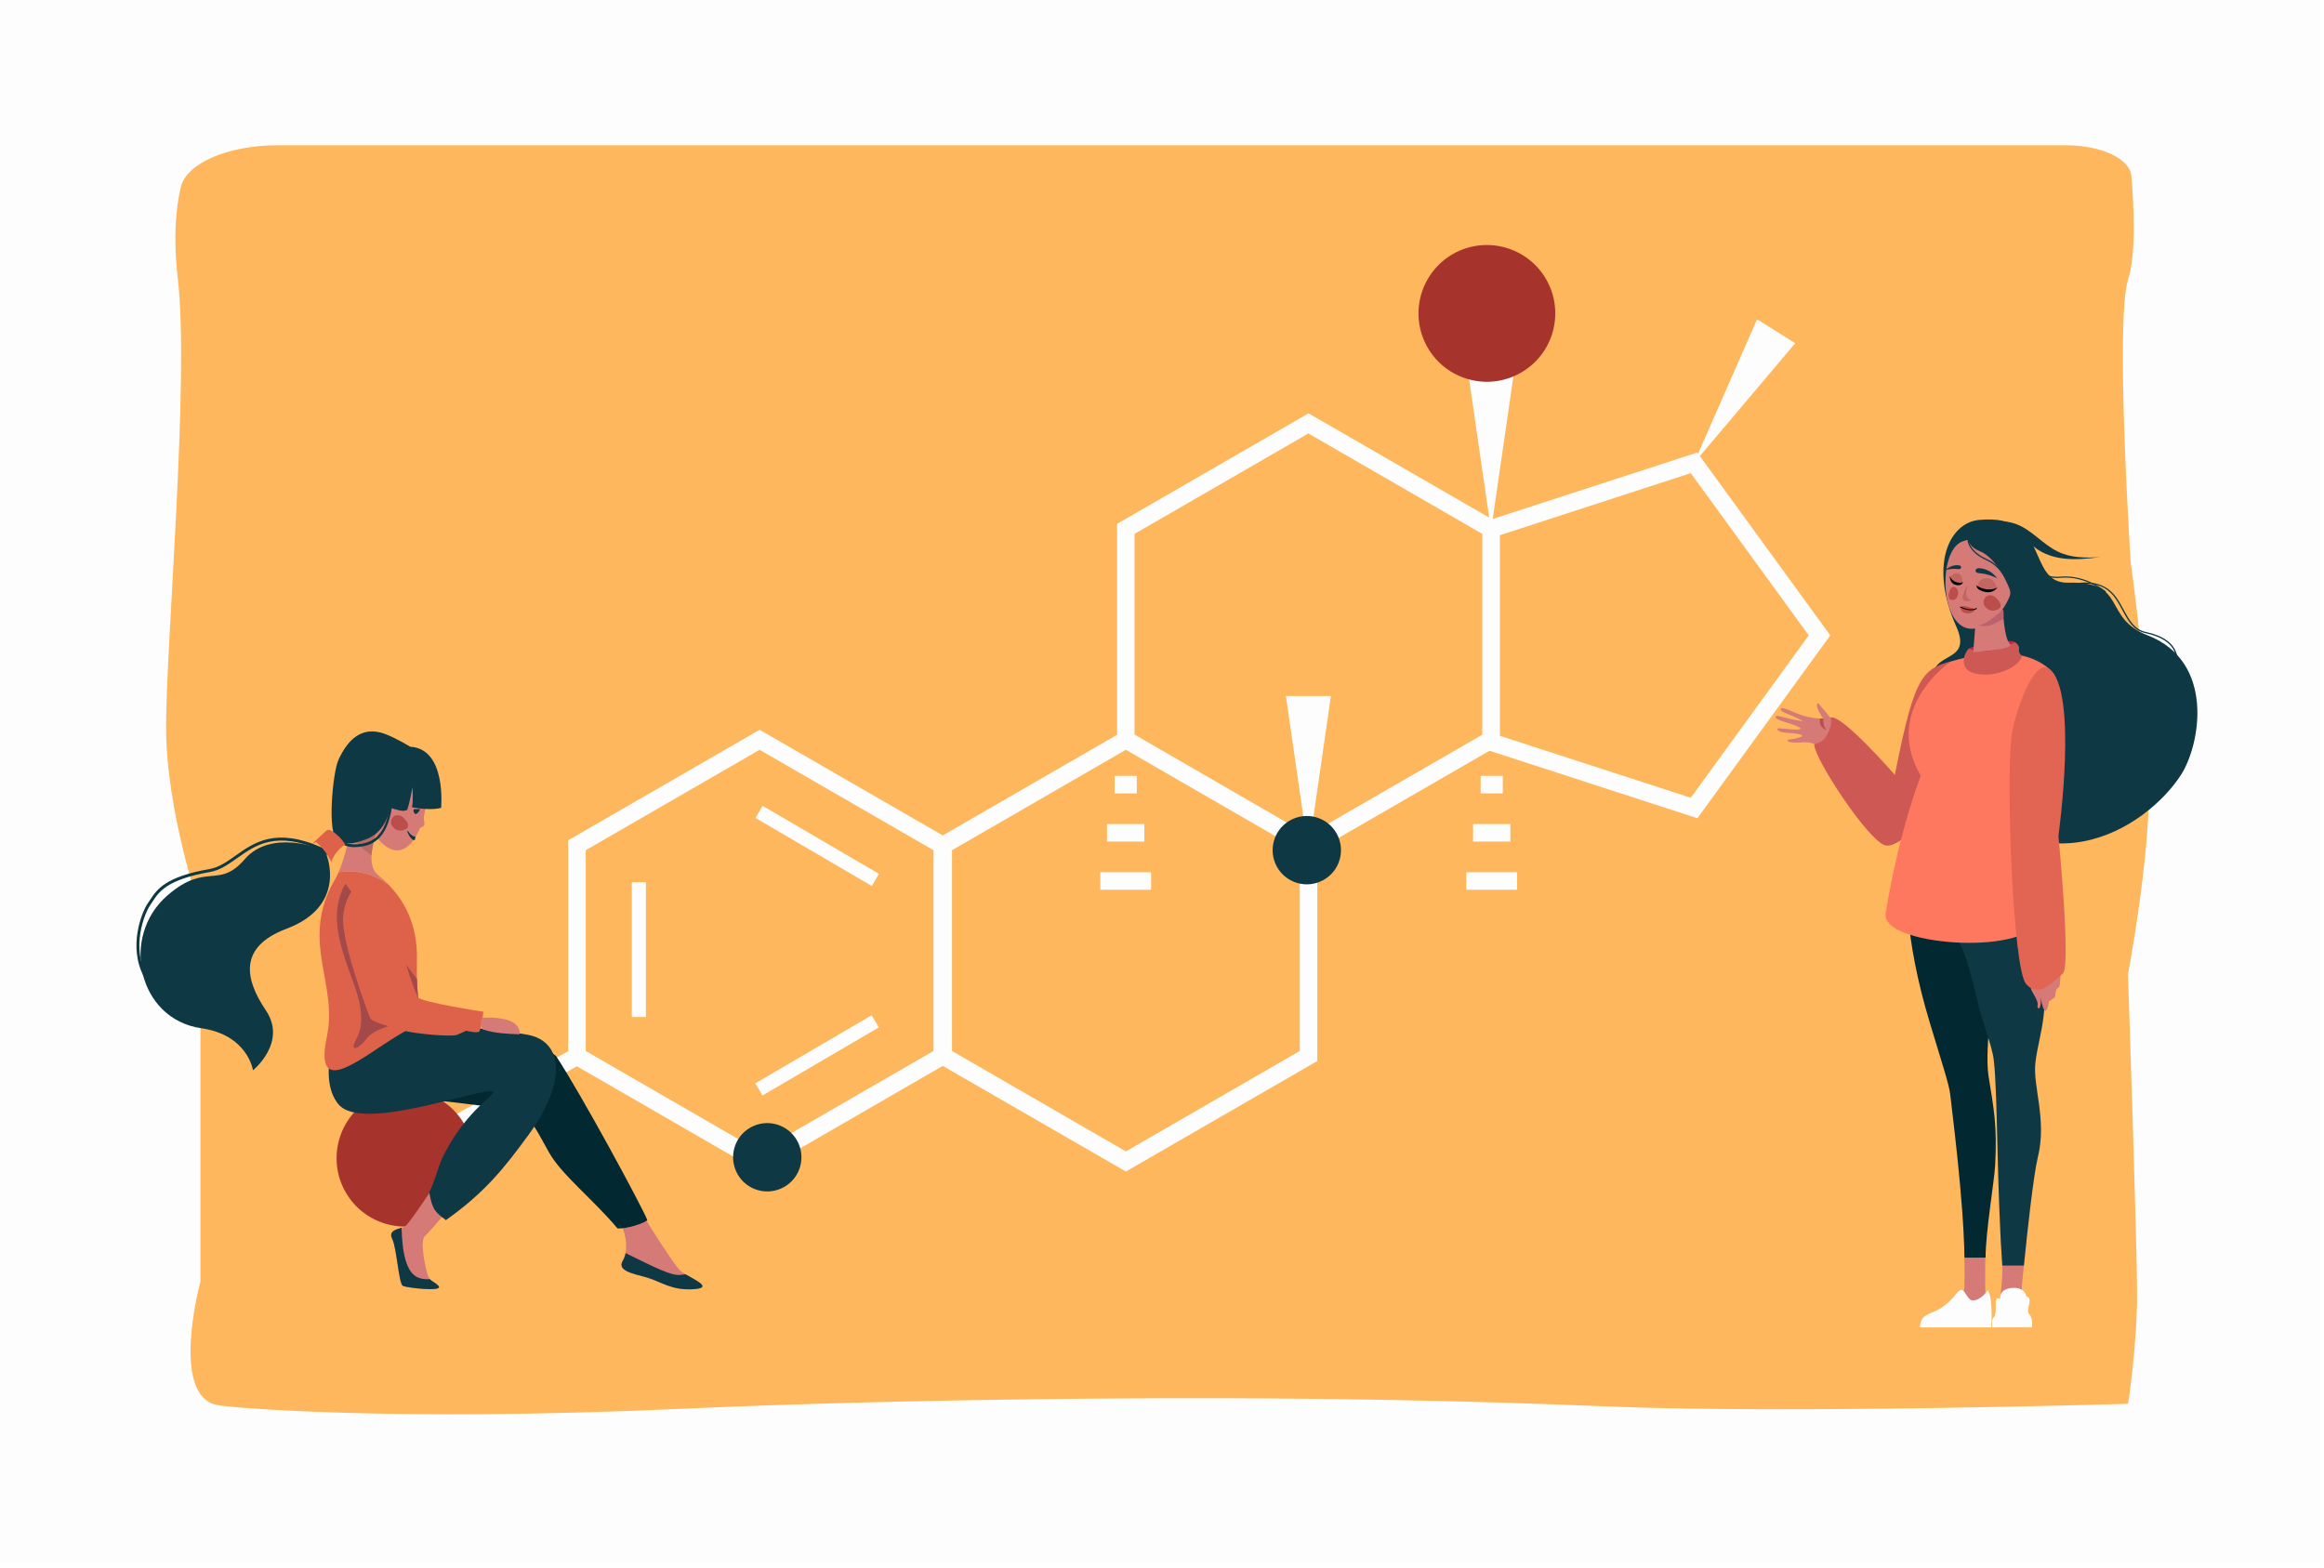 <?xml version="1.0" encoding="utf-8"?>
<!-- Generator: Adobe Illustrator 23.0.6, SVG Export Plug-In . SVG Version: 6.00 Build 0)  -->
<svg version="1.1" id="Layer_1" xmlns="http://www.w3.org/2000/svg" xmlns:xlink="http://www.w3.org/1999/xlink" x="0px" y="0px"
	 viewBox="0 0 1962 1323.9" style="enable-background:new 0 0 1962 1323.9;" xml:space="preserve">
<style type="text/css">
	.st0{fill:#FDFDFD;}
	.st1{fill:#FEB75C;}
	.st2{fill:#A7342C;}
	.st3{fill:#D57A76;}
	.st4{fill:#022831;}
	.st5{fill:#0E3944;}
	.st6{fill:#DE6249;}
	.st7{fill:#A34949;}
	.st8{fill:#B86B65;}
	.st9{fill-rule:evenodd;clip-rule:evenodd;fill:#C16661;}
	.st10{fill:#F8951D;}
	.st11{fill:#BA4E4A;}
	.st12{fill:none;stroke:#010101;stroke-width:0.818;stroke-linecap:round;stroke-linejoin:round;stroke-miterlimit:10;}
	.st13{fill:#C16661;}
	.st14{fill-rule:evenodd;clip-rule:evenodd;fill:#0E3944;}
	.st15{fill:#010101;}
	.st16{fill:#CD5854;}
	.st17{fill:#B72E48;}
	.st18{fill:#FD785E;}
	.st19{fill:#E26554;}
	.st20{fill:#BC626E;}
</style>
<rect x="0.5" y="-1.1" class="st0" width="1957.9" height="1321.1"/>
<g>
	<path class="st1" d="M1796.6,1185.3c0,0-284.3,8.7-440.6,2.2c-115.5-4.9-244.6-7.3-373.1-6.9c-143.7,0.4-287.6,3.5-412,9.1
		c-235.8,10.6-374.9-0.8-387.5-3.3c-40.4-8-14.2-104.3-14.2-104.3V769c0,0-29-83.8-29-155.2s19.9-293.3,9.9-378.8
		c-4-34.7-1.6-59.7,2.6-77.2c4.9-20,39.7-35.1,81.1-35.1h1510.5c29.5,0,53.7,11.3,55,25.6c2.3,26.2,4.2,66.1-2.8,88.2
		c-10.9,34.8,2.3,238.1,2.3,238.1s15.8,112.8,15.8,183.8s-18.1,164.1-18.1,164.1s7.7,227.7,7.7,270.1
		C1804.3,1135,1796.6,1185.3,1796.6,1185.3z"/>
</g>
<g>
	<path class="st0" d="M1435.1,385.1l80.5-95.3l-16.1-10.1h0l-16.1-10.1l-49.8,113.4l-0.7-0.9l-172.7,56.1l17.6-121.3h-19l0,0h-19
		l17.4,120.1L1104.7,349l-161.6,93.3v178.1l-147.2,85l-154.6-89.2l-161.6,93.3v178l-98.1,55.3l7.2,12.8l98.2-55.3l154.3,89.1
		L795.9,900l154.6,89.2l161.6-93.3V717.9l145.4-84l175.5,57l112.2-154.4L1435.1,385.1z M788.1,887.4l-146.8,84.8l-146.8-84.8V717.9
		l146.8-84.8l146.8,84.8L788.1,887.4z M1097.3,887.4l-146.8,84.8l-146.8-84.8V717.9l146.8-84.8l73.4,42.4l73.4,42.4V887.4z
		 M1251.5,620.3l-144.7,83.5l16.8-116.1h-19l0,0h-19l16.8,116.1l-125.3-72.4l-19.3-11.2V450.8l146.8-84.8l146.8,84.8V620.3z
		 M1427.4,673.6l-161.1-52.3l0-169.4l161.1-52.4l99.6,137L1427.4,673.6z"/>
	<rect x="533.4" y="744.9" class="st0" width="11.9" height="113.8"/>
	
		<rect x="633.1" y="884.9" transform="matrix(0.863 -0.505 0.505 0.863 -355.552 470.758)" class="st0" width="113.8" height="11.9"/>
	
		<rect x="684.1" y="657.5" transform="matrix(0.505 -0.863 0.863 0.505 -275.082 948.989)" class="st0" width="11.9" height="113.8"/>
	<rect x="928.9" y="736.5" class="st0" width="42.9" height="14.8"/>
	<rect x="934.6" y="695.8" class="st0" width="31.5" height="14.8"/>
	<rect x="941" y="655.1" class="st0" width="18.7" height="14.8"/>
	<rect x="1237.9" y="736.5" class="st0" width="42.9" height="14.8"/>
	<rect x="1243.6" y="695.8" class="st0" width="31.5" height="14.8"/>
	<rect x="1250" y="655.1" class="st0" width="18.7" height="14.8"/>
</g>
<path class="st2" d="M392.2,949.6c15.6,27.8,5.8,63-22,78.6c-27.8,15.7-63,5.8-78.6-21.9c-15.7-27.8-5.8-63,21.9-78.7
	C341.3,912,376.5,921.8,392.2,949.6z"/>
<path class="st2" d="M1305.6,236.3c15.6,27.8,5.8,63-22,78.6c-27.8,15.7-63,5.8-78.6-21.9c-15.7-27.8-5.8-63,21.9-78.7
	C1254.7,198.7,1289.9,208.5,1305.6,236.3z"/>
<path class="st3" d="M311.6,674.2c-4.8,19.2,6.9,39,19.7,43.2c9.8,3.2,18-5.7,23.1-17.8c0.6-1.4,3.2-1.4,3.7-2.9
	c0.9-2.5-0.9-4.6-0.2-7.5c4.8-19.2-1.8-38.2-14.6-42.4C330.6,642.8,316.3,655,311.6,674.2z"/>
<path class="st3" d="M376.5,986c0,0-30.6,47.6-34.8,49.7c-4.1,2.1-14.5,2.6-10.6,10.3c3.9,7.8,5.4,38.3,9.1,39.8
	c3.6,1.6,34.7,5.2,30,0c-4.7-5.2-7.5-2.6-9.9-11.9c-2.3-9.3-5.7-26.9-1.3-30.5c4.4-3.6,31.3-36.2,31.3-36.2L376.5,986z"/>
<path class="st3" d="M530.7,1006.4c0,0,37.2,61.4,44.1,66.9c6.9,5.5,29.7,13.8,11,15.2c-18.6,1.4-27.6-6.2-39.3-9.7
	s-26.2-5.5-20.7-14.5c5.5-9,3.2-28.5-8.7-41C505.3,1011,530.7,1006.4,530.7,1006.4z"/>
<path class="st4" d="M340.6,864c0,0,92.2-2.4,128.8,27.6c21.4,32.4,73.1,128.1,77.1,138.6c-2.8,2.8-18.3,7.7-25.2,7
	c-20.3-24.3-47.2-45.2-57.9-64.3c-13.2-23.5-17.2-35.2-38.6-37.2c-21.4-2.1-69.7-9-84.2-9C326.1,926.8,340.6,864,340.6,864z"/>
<path class="st5" d="M288.1,857.7l53.6,9.3c0,0,71.2,0.7,103.8,6.7c29.6,5.5,34,39.2,0,85.5c-19.3,26.3-35.6,47.3-69,71
	c-8.5-6.2-11.7-8.6-14.1-23.6c2.4-3.3,8.7-24,10.6-28.1c18.5-38.6,43.1-52.6,43.5-56.4c-4.1-6.7-109.6,35.1-130.6,10.5
	C265.8,909.1,288.1,857.7,288.1,857.7z"/>
<path class="st6" d="M285.9,736.4c14.1-2,28.5,0.7,41.9,10.4c11.8,12,25,31.7,24.2,64.3c-1,41.4,6.4,44-1.4,55.4
	c-32.4,13.4-87.7,70.8-74.7,9.2c9.4-44.6-20.7-77.8,3.6-127.2C281.6,744.5,284.1,740.6,285.9,736.4z"/>
<path class="st7" d="M352,826.7c0.6,21.6,3.7,27.9,1.3,34.7c-13.2,1.3-37.3,6.6-43.4,15.1c-6.9,9.7-13.8,11-10.6,3.9
	c3.2-7.1,11.7-17.2-1.4-52c-13.1-34.7-19.3-58.2-6.4-82.3L352,826.7z"/>
<path class="st3" d="M285.9,736.4c8.7-20.6,10.8-43.7,10.8-43.7l22.8,6.7c0,0-12.9,29-0.5,39.3c2.6,2.2,5.7,4.9,8.9,8.1
	C314.3,737.1,300,734.4,285.9,736.4z"/>
<path class="st8" d="M296,698.1c1.3-1.2,3-2.7,4.8-4.3l18.6,5.5c0,0,0,0.1,0,0.1c-0.4,1-5.2,12.1-5.8,22.7
	c-5.5-3.4-11.6-8.8-18.5-18.4C295.5,701.6,295.8,699.7,296,698.1z"/>
<path class="st5" d="M528.2,1058.1c24.7,12.1,38,19,45.9,18.4c1.9-0.2,3.4-0.3,4.7-0.5c8.8,5.2,22.9,11.4,7.1,12.5
	c-18.6,1.4-27.6-6.2-39.3-9.7c-11.7-3.4-26.2-5.5-20.7-14.5C526.9,1062.6,527.7,1060.5,528.2,1058.1z"/>
<path class="st5" d="M339,1036.6c0.6,19.6,3.3,39,15.3,42.6c3.2,1,6.1,1.1,8.6,0.8c1.9,2.3,4.2,2.4,7.3,5.8c4.7,5.2-26.4,1.6-30,0
	c-3.6-1.6-5.2-32.1-9.1-39.8C327.9,1039.6,334.3,1038.1,339,1036.6z"/>
<path class="st6" d="M310.6,744.7c15.5,0.5,19.4,15.4,24.3,39.3c4.8,23.9,15.5,54,18,58.1s55.2,12.2,55.2,12.2s-1.8,15.4-3.7,16.8
	c-2,1.4-10.9-0.8-10.9-0.8s-4.2,2.1-8.1,3.6c-3.9,1.5-33.3-0.5-46.4-4.1c-13.1-3.6-25-7.4-26.3-9.8c-1.3-2.4-25.2-66.1-23-86.6
	C291.9,753.1,302.7,744.5,310.6,744.7z"/>
<path class="st5" d="M346.3,630.5c30.9,1.7,26.1,51.6,26.1,51.6s-7.8,2.7-24.6-0.5c1.3-5.7,0.4-16.8,0.4-16.8s-2,11.9-4.4,19
	c-3.6,1.9-7.6,0.2-14.4-1.7c-3.5,16.9-13.4,24.1-20.2,26.5c-7.5,2.7-15.5,5.9-24.3,0.8c-8.9-5.1-4-57,0.7-67.5
	c7.1-15.7,18.8-29.7,39.2-22.3C335,623.5,346.3,630.5,346.3,630.5z"/>
<path class="st5" d="M291.7,699.3l-16,22.6c0,0,17.7,42.9-33.8,62.3c-40.4,15.2-35.6,42-17.4,69c18.2,27-10.9,50.5-10.9,50.5
	s-4.4-29.9-43.7-35.5c-53.5-7.7-68.6-77.3-28.7-112c33-28.8,43.1-4.9,65.5-30.8c22.4-25.8,64.6-8.4,64.6-8.4l15.5-21.9L291.7,699.3z
	"/>
<g>
	<path class="st5" d="M123,826.2c0.2,0,0.4,0,0.6-0.2c0.6-0.3,0.8-1.1,0.5-1.7c-13.5-23.9-2.5-52.8,3.1-60.6
		c0.6-0.8,1.1-1.7,1.7-2.6c5.4-8.2,12.2-18.5,48.3-24.8c8.6-1.5,15.6-6.5,23.1-11.8c15.4-10.9,32.8-23.4,70.7-6.5
		c0.6,0.3,1.4,0,1.7-0.6c0.3-0.6,0-1.4-0.6-1.6c-39.2-17.5-57.3-4.6-73.3,6.7c-7.2,5.1-13.9,9.9-22,11.3
		c-37.2,6.5-44.3,17.2-50,25.9c-0.6,0.9-1.1,1.7-1.7,2.5c-3.3,4.7-7.4,14.5-9.1,25.7c-1.5,9.7-1.6,24.1,5.9,37.5
		C122.1,825.9,122.5,826.2,123,826.2z"/>
</g>
<g>
	<path class="st5" d="M299.3,715.3c2,0,4.2-0.2,6.5-0.6c10.8-1.8,25.2-8.9,26.4-48.3c0-0.6-0.4-1.2-1-1.2c-0.6,0-1,0.5-1,1.1
		c-0.5,16.3-3.3,28.4-8.4,35.9c-3.9,5.7-9.1,8.9-16.2,10.2c-10.1,1.7-16.7-0.4-19.8-6.4c-0.3-0.5-0.9-0.7-1.4-0.4
		c-0.5,0.3-0.6,1-0.3,1.6C286.8,712.6,292,715.3,299.3,715.3z"/>
</g>
<path class="st5" d="M1841.5,653.9c16.2-25.5,28.7-95.4-28.5-117.5c-38.5-14.9-16.4-45.7-66.8-44.4c-36.1,0.9-14.2-58.8-75.4-53
	c-25.2,2.4-42.4,38.1-19.2,90.1c16.4,36.7-34.9,15.4-14.9,59.7c13.6,30.2-21.8,33-4.3,56.7C1719.1,763.3,1813.4,698,1841.5,653.9z"
	/>
<path class="st9" d="M1742.9,555.2c5.3,17.7,8.1,40.3,7.7,51.2c-0.2,6-2.6,16.4-4.9,27.3l-21.2-28.4l3-26.1l-13.4-26.9L1742.9,555.2
	z"/>
<path class="st10" d="M1651,495.9c-0.1,0.1-0.3,0.1-0.4,0.2C1650.7,496,1650.9,496,1651,495.9z"/>
<path class="st10" d="M1651.6,497.4C1651.6,497.4,1651.6,497.4,1651.6,497.4C1651.6,497.4,1651.6,497.4,1651.6,497.4z"/>
<path class="st10" d="M1663,494.5c0-0.1,0-0.1,0-0.2C1663,494.4,1663,494.5,1663,494.5z"/>
<path class="st5" d="M1777.3,500.3l0.7-0.8c-0.2-0.1-16.7-14.6-38.6-12.6c-11.1,1-19.9-4.5-25.4-9.4c-5.9-5.3-9.2-10.9-9.2-11
	l-0.9,0.5c0.1,0.2,13.5,23,35.6,20.9C1760.9,485.9,1777.1,500.1,1777.3,500.3z"/>
<path class="st5" d="M1810.6,609.1c1.4-1.4,33.7-33.9,27.1-56.8c-2.7-9.3-11.5-15.6-26.1-18.7c-9.8-2.1-14.1-10.2-18.7-18.7
	c-7.6-14.2-16.3-30.4-53.7-19.5l0.3,1c36.6-10.6,44.6,4.5,52.4,19c4.7,8.8,9.1,17,19.4,19.2c14.2,3.1,22.8,9.1,25.3,18
	c3.4,11.6-4.1,26.1-10.9,36.2c-7.5,11-15.8,19.4-15.9,19.5L1810.6,609.1z"/>
<path class="st3" d="M1693.3,463.5c0,0-16.1-14.5-36.9-6.2c-20.9,8.3-18.7,74.8,8.8,73.6C1692.8,529.6,1712.6,480.6,1693.3,463.5z"
	/>
<path class="st5" d="M1661,445.5c0,0-4,14.2,10,19.7c15.1,5.9,25.1,29.6,26.9,36.1C1699.7,507.8,1719.1,451,1661,445.5z"/>
<path class="st5" d="M1695.8,492.3l0.9-0.6c-8.9-14.7-14.6-17.4-20-20c-1.7-0.8-3.6-1.7-5.4-3c-12.4-8.4-9-17.8-9-17.9l-1-0.4
	c0,0.1-3.7,10.3,9.4,19.2c1.9,1.3,3.8,2.2,5.6,3.1C1681.5,475.2,1687,477.8,1695.8,492.3z"/>
<path class="st11" d="M1667.4,514.2c0,0-11-4.2-11.6-1.6C1655.8,512.6,1659.8,516.5,1667.4,514.2z"/>
<path class="st11" d="M1667.9,514.1c0,0-2.2,5.4-9.3,3.4c0,0-4.9-1.8-2.5-5.2l5.8,0.9C1661.9,513.2,1665.7,515.4,1667.9,514.1z"/>
<path class="st12" d="M1668.5,513.8c0,0-4.3,3.1-13.4-1.2"/>
<g>
	<path class="st5" d="M1686.4,488.9c-3.2-5.1-8.8-8.6-14.8-9.1c-0.8-0.1-1.7-0.1-2.4,0.2c-0.8,0.3-1.4,1.1-1.4,1.9
		c0,0.8,0.7,1.4,1.4,1.7c0.7,0.3,1.5,0.4,2.3,0.4c5.2,0.5,10.3,2,14.9,4.5"/>
</g>
<g>
	<path class="st5" d="M1642.1,481.7c3.1-3.2,7.5-4.9,11.5-4.4c0.5,0.1,1.1,0.2,1.5,0.5s0.7,1,0.5,1.6c-0.2,0.6-0.7,0.9-1.2,1.1
		c-0.5,0.1-1.1,0-1.6,0c-3.5-0.5-7.1-0.1-10.6,1"/>
</g>
<g>
	<path class="st13" d="M1660.1,495.1c-0.9,2.4-1.8,4.8-2.7,7.1c-0.4,0.9-0.7,1.9-0.5,2.9c0.3,1.4,1.7,2.3,3.1,2.5
		c1.4,0.2,2.8-0.2,4.2-0.6c-1.6-0.5-3-1.7-3.7-3.2c-1.2-2.6-0.4-5.8,0.4-8.6"/>
</g>
<g>
	<path class="st14" d="M1697,493.5c1.2,23.9-3.7,47.9-2.3,71.8c1.6,27.8,11.4,54.5,21.1,80.6c7.1,19.1,15.1,45.7,31.5,57.7
		c4.2,3.1,10.5,2.6,15.6,3.4c10.6,1.7,19.6-7,27.7-14.1c21.8-19.3,29.5-51,25.4-79.8c-4.1-28.8-18.7-55.1-35.5-78.8
		c-8.3-11.7-17.9-23.4-31.3-28.5c-16.4-6.3-38.2-2.9-48.4-17.2"/>
</g>
<g>
	<path class="st5" d="M1681.5,446.4c6.5-1.5,13.5-3,19.5-0.2c5.5,2.6,8.9,8.4,13.2,12.8c7.3,7.5,17.6,11.4,27.9,12.6
		c10.3,1.2,20.7,0.1,30.9-1.2c-12.1,0.8-24.6,0.7-35.6-4.6c-12.6-6-21.8-18.1-34.8-23.1c-14.7-5.6-31-1-46,3.7"/>
</g>
<g>
	<path class="st11" d="M1688.5,513.4c1.6-3.6-0.9-5.7-2.7-7.9c-1.8-2.2-4.8-3.5-7.5-2.6c-3.2,1.1-4.8,5.5-3,8.4
		c1.9,2.9,4.2,4.3,7.6,4.3C1684.5,515.5,1687.4,514.5,1688.5,513.4"/>
</g>
<g>
	<path class="st11" d="M1646,506c-1.7-2.5-0.7-4.7-0.1-6.8c0.6-2.1,2-3.8,3.8-3.6c2.1,0.2,3.9,3.3,3.4,5.9c-0.5,2.7-1.5,4.2-3.5,5
		C1648.7,506.7,1646.8,506.5,1646,506"/>
</g>
<path class="st13" d="M1656.6,492.1c-7.4,2.7-10.5-4-10.5-4s2.4-5.6,7.4-3.8C1657.3,485.7,1656.6,492.1,1656.6,492.1z"/>
<path class="st15" d="M1657.3,491.6c0,0-3.2,1.2-6.6-0.4c-4-1.9-4.6-4.9-4.6-4.9s-0.3,5.8,4.4,7.4
	C1656.1,495.5,1657.3,491.6,1657.3,491.6z"/>
<path class="st13" d="M1685.8,496.4c-9.2,5.5-16.4-1.3-16.4-1.3s0.9-7.3,8.6-6.8C1684,488.6,1685.8,496.4,1685.8,496.4z"/>
<path class="st15" d="M1668.6,494.3c0,0,3.6,2.8,8.9,3.3c6.4,0.5,8.8-1.7,8.8-1.7s-2.9,5.2-10,4
	C1668,498.3,1668.6,494.3,1668.6,494.3z"/>
<path class="st3" d="M1641.4,1116.2c3.8-3.9,16.8-20.5,17-28.9c0.3-11.8,0.1-28.1-0.4-45.8h18.6c-0.7,19.3-0.8,43.4-0.5,50.7
	c0.4,1.2,1.8,9.3,2.4,10.5c1,1.8,0.2,15.2,0.2,15.2l-37.7-1.5c0.1,0,0.3-0.1,0.3-0.1C1641.4,1116.2,1641.4,1116.2,1641.4,1116.2z"/>
<path class="st4" d="M1658.5,1061.9c-0.8-50-10.8-125.7-12.1-138.2c-0.9-8.1-7.9-29.3-17.2-60.2c-21.6-71.7-23-123.5-15.6-170.2
	l48.3,1.1c8.4,37.1,55.7,77.1,23.5,120c-1.3,16-10.4,70.4-6.6,94.3c4.6,28.2,7.3,42.1,5.6,74.9c-0.7,13.7-8.1,56.4-8.1,78.3H1658.5z
	"/>
<path class="st3" d="M1534.9,593.6c0,0,0,0,9.2,11c9.3,11,7,11.9,5.2,19.4c-1.6,7.1-14.9,5.5-20.1,3.4c-4.5-1.8-16.4,1-19.7-1.5
	c-1.3-1,0-1.5,3.8-1.9c4.5-0.5,8.5-2.4,8.5-2.4c-2.8-4.2-19-0.9-21.4-5.8c-1.1-2.4,18.2,1.9,20-0.6c0,0-0.9-1.6-10.2-4.5
	c-5.3-1.6-10.8-3.3-11.2-5.1c-0.5-3.3,10,2.1,23.4,3.3c0,0-5.4-2.8-10.6-5c-4.7-2-9.4-3.4-8.3-5.4c0.9-1.7,8.2,1.7,13,3.7
	c8.9,3.6,16.1,4.4,19.9,4.5c1.8,0.1,2.8,0,2.8,0C1530.9,594.6,1534.9,593.6,1534.9,593.6z"/>
<path class="st11" d="M1539.4,606.6c0,0-0.9,6.3,2.5,9.7c0,0-7.1-2-5.3-9.7C1538.4,606.7,1539.4,606.6,1539.4,606.6z"/>
<path class="st16" d="M1654.2,556.6c-31.2,7.5-37.1,9.9-54.5,97.7c0,0-45.5-52.3-54.4-48.4c0,0,2.9,4.7-3.4,15.6
	c-3.7,6.4-10.2,6.7-10.2,6.7c-1.3,10.4,44.8,80.9,59.6,85.5c14.8,4.5,54.2-43.6,60.1-59.4C1657.3,638.6,1654.2,556.6,1654.2,556.6z"
	/>
<path class="st17" d="M1701.3,542.4c-1.9-3.6-35.6,2.4-38.9,5.2c-3.3,2.8,12.6,14.9,21.2,11.4
	C1692.1,555.5,1703.6,546.7,1701.3,542.4z"/>
<path class="st3" d="M1689.1,1045.1h22c-2.5,22.8-4.3,42.1-4.3,42.1l2.4,33.6h-24c1.6-10.1,6.1-40.2,5.2-52.9
	C1689.9,1060.4,1689.5,1052.8,1689.1,1045.1z"/>
<path class="st5" d="M1725.3,857.7L1725.3,857.7c-1.9,16-5.5,26.7-7,40.1c-2.1,19.6,9.9,47.9,2.1,79.4c-3.7,14.9-9,64.2-11.8,91.4
	h-18.2c0-0.3,0-0.5,0-0.8c-4.8-66.3-3.7-142.8-7.2-172.8c-1.5-12.7-10.3-33.2-13.7-49.6c0-0.1-10.5-47.5-17.6-51.5
	c-29.3-16.3-38.3-100.7-38.3-100.7l72,3.3c0,0,44.3,34.8,37.8,96.9c0,0,0.1,0.6,0.2,1.8C1727.4,824.4,1727,843.3,1725.3,857.7z"/>
<path class="st0" d="M1710.8,1094.8c0,0-0.9-8.3-12.3-7.3c-11.4,1-9.9,9.3-9.9,9.3s-1.8-1.3-3.2,0c-1.4,1.3,0.7,12.8-2,15.2
	s-1.4,8.8-1.4,8.8h33.4c0,0,1.2-8.2-2.3-11.2C1709.6,1106.6,1717.2,1095.7,1710.8,1094.8z"/>
<path class="st18" d="M1721,777.8c-13.1,29.5-133.5,20.4-129.1-6.5c11.7-71.7,29.7-116.2,29.7-116.2c-33.1-56.5,24.7-96.1,24.7-96.1
	s54-19.8,83.5,5.6c29.6,25.4-33,103.8-33,103.8C1705.3,689.4,1726.6,765.1,1721,777.8z"/>
<path class="st16" d="M1707,553.6c-0.3,6.4-16.7,18.1-36.3,15.7c-19.6-2.4-11.9-19.5-8.3-21.7c0,0,11.7,8.2,38.9-5.2
	c0,0,3.7,2,3.2,5.9C1704.1,552.2,1707,553.6,1707,553.6z"/>
<g>
	<path class="st3" d="M1714.9,827.9c0,0-1.1,4.8,0,7.8c1.1,2.9,6.1,9.4,5.3,13c-0.8,3.6,3.1,5.2,2.8-4.9
		C1722.7,833.8,1723,826,1714.9,827.9z"/>
	<path class="st3" d="M1720.2,829.2l2.8,14.6c0,0,1.9,10,3.9,9.7s2.9-8.1,2.9-8.1s4.9-2.6,5.2-4c0.3-1.5,0.3-6.6,2.7-7.3
		c2.4-0.6,1.8-18.8,1.8-18.8S1722.3,824.4,1720.2,829.2z"/>
</g>
<path class="st19" d="M1729.8,564.6c-13.2-9.4-29.7,39.9-31.7,57.8c-4.5,40.6,1.3,195.2,12.3,208.3c11,13.1,24-3.2,31.1-8.7
	c7.1-5.5-3.7-116.2-3.7-116.2S1755,582.7,1729.8,564.6z"/>
<path class="st0" d="M1681.1,1120.8c0,0,1.8-24.8-3-31.3c0,0-5.4,8.5-12.7,8.5c-4.8,0-6.7-11-10.8-8.5c-3.6,2.2-6,8.4-15.6,14.7
	c-9.6,6.3-17.5,4.5-18.1,16.6H1681.1z"/>
<path class="st3" d="M1667.5,529.8l-1.6,20.9c0,0,35.4-2.4,31-6.8c-5.2-5.2-5.9-29.3-5.9-29.3L1667.5,529.8z"/>
<g>
	<path class="st20" d="M1690.7,514.9c-0.4,0.7-1,1.2-1.7,1.7c-2,1.6-3.9,3.1-5.9,4.7c-3.8,3-8,6.2-12.9,6.6c3.9,1.1,8.2,0.9,12-0.6
		c2.5-1,4.7-2.5,7.1-3.6c0.6-0.3,1.3-0.6,1.7-1.2c0.3-0.4,0.3-0.9,0.4-1.4c0.2-1.5,0.2-3.1,0.1-4.7"/>
</g>
<g>
	<path class="st3" d="M407,859.4c5.8-0.5,11.8-0.2,17.5,0.9c3.4,0.6,6.8,1.6,9.6,3.6c2.8,2,4.9,5.3,4.7,8.7c0,0.2,0,0.5-0.2,0.6
		c-0.2,0.1-0.4,0.1-0.6,0.1c-10.1-0.4-20.4-0.8-30-4c-0.4-0.1-0.8-0.3-1.1-0.6c-0.3-0.4-0.4-0.9-0.5-1.4c-0.2-1.9-0.3-3.9-0.2-5.8"
		/>
</g>
<g>
	<path class="st5" d="M349.1,709.4c-2.4-1.4-4.4-4.3-5.4-7.9c0.7,0,1.3,0.9,1.8,1.6c1.6,2.3,3.3,3,5.5,3.6c-0.5,0.4-0.5,2-0.9,2.6"
		/>
</g>
<g>
	<path class="st11" d="M344,699.1c1.6-3.6-0.9-5.7-2.7-7.9s-4.8-3.5-7.5-2.6c-3.2,1.1-4.8,5.5-3,8.4c1.9,2.9,4.2,4.3,7.6,4.3
		C340,701.2,342.8,700.2,344,699.1"/>
</g>
<g>
	<path class="st5" d="M349.4,683.2c-0.7,1.4-0.2,3.2,1.1,4c1.3,0.8,3.8-2.5,4.2-4"/>
</g>
<path class="st5" d="M1128.4,703.7c7.8,13.9,2.9,31.5-11,39.3c-13.9,7.8-31.5,2.9-39.3-11c-7.8-13.9-2.9-31.5,11-39.3
	C1103,684.9,1120.6,689.8,1128.4,703.7z"/>
<g>
	<path class="st6" d="M263.4,712.6c3.7-3.5,7.4-6.9,11.2-10.4c0.7-0.6,1.4-1.3,2.4-1.5c1.2-0.2,2.3,0.4,3.3,1
		c4.5,2.9,8.4,6.8,11.2,11.3c-5.4,3.5-9.7,8.8-11.9,14.9c-2.9-6.5-7.3-12.3-12.8-16.9"/>
</g>
<path class="st5" d="M672.9,963c7.8,13.9,2.9,31.5-11,39.3c-13.9,7.8-31.5,2.9-39.3-11c-7.8-13.9-2.9-31.5,11-39.3
	C647.4,944.2,665,949.1,672.9,963z"/>
</svg>
